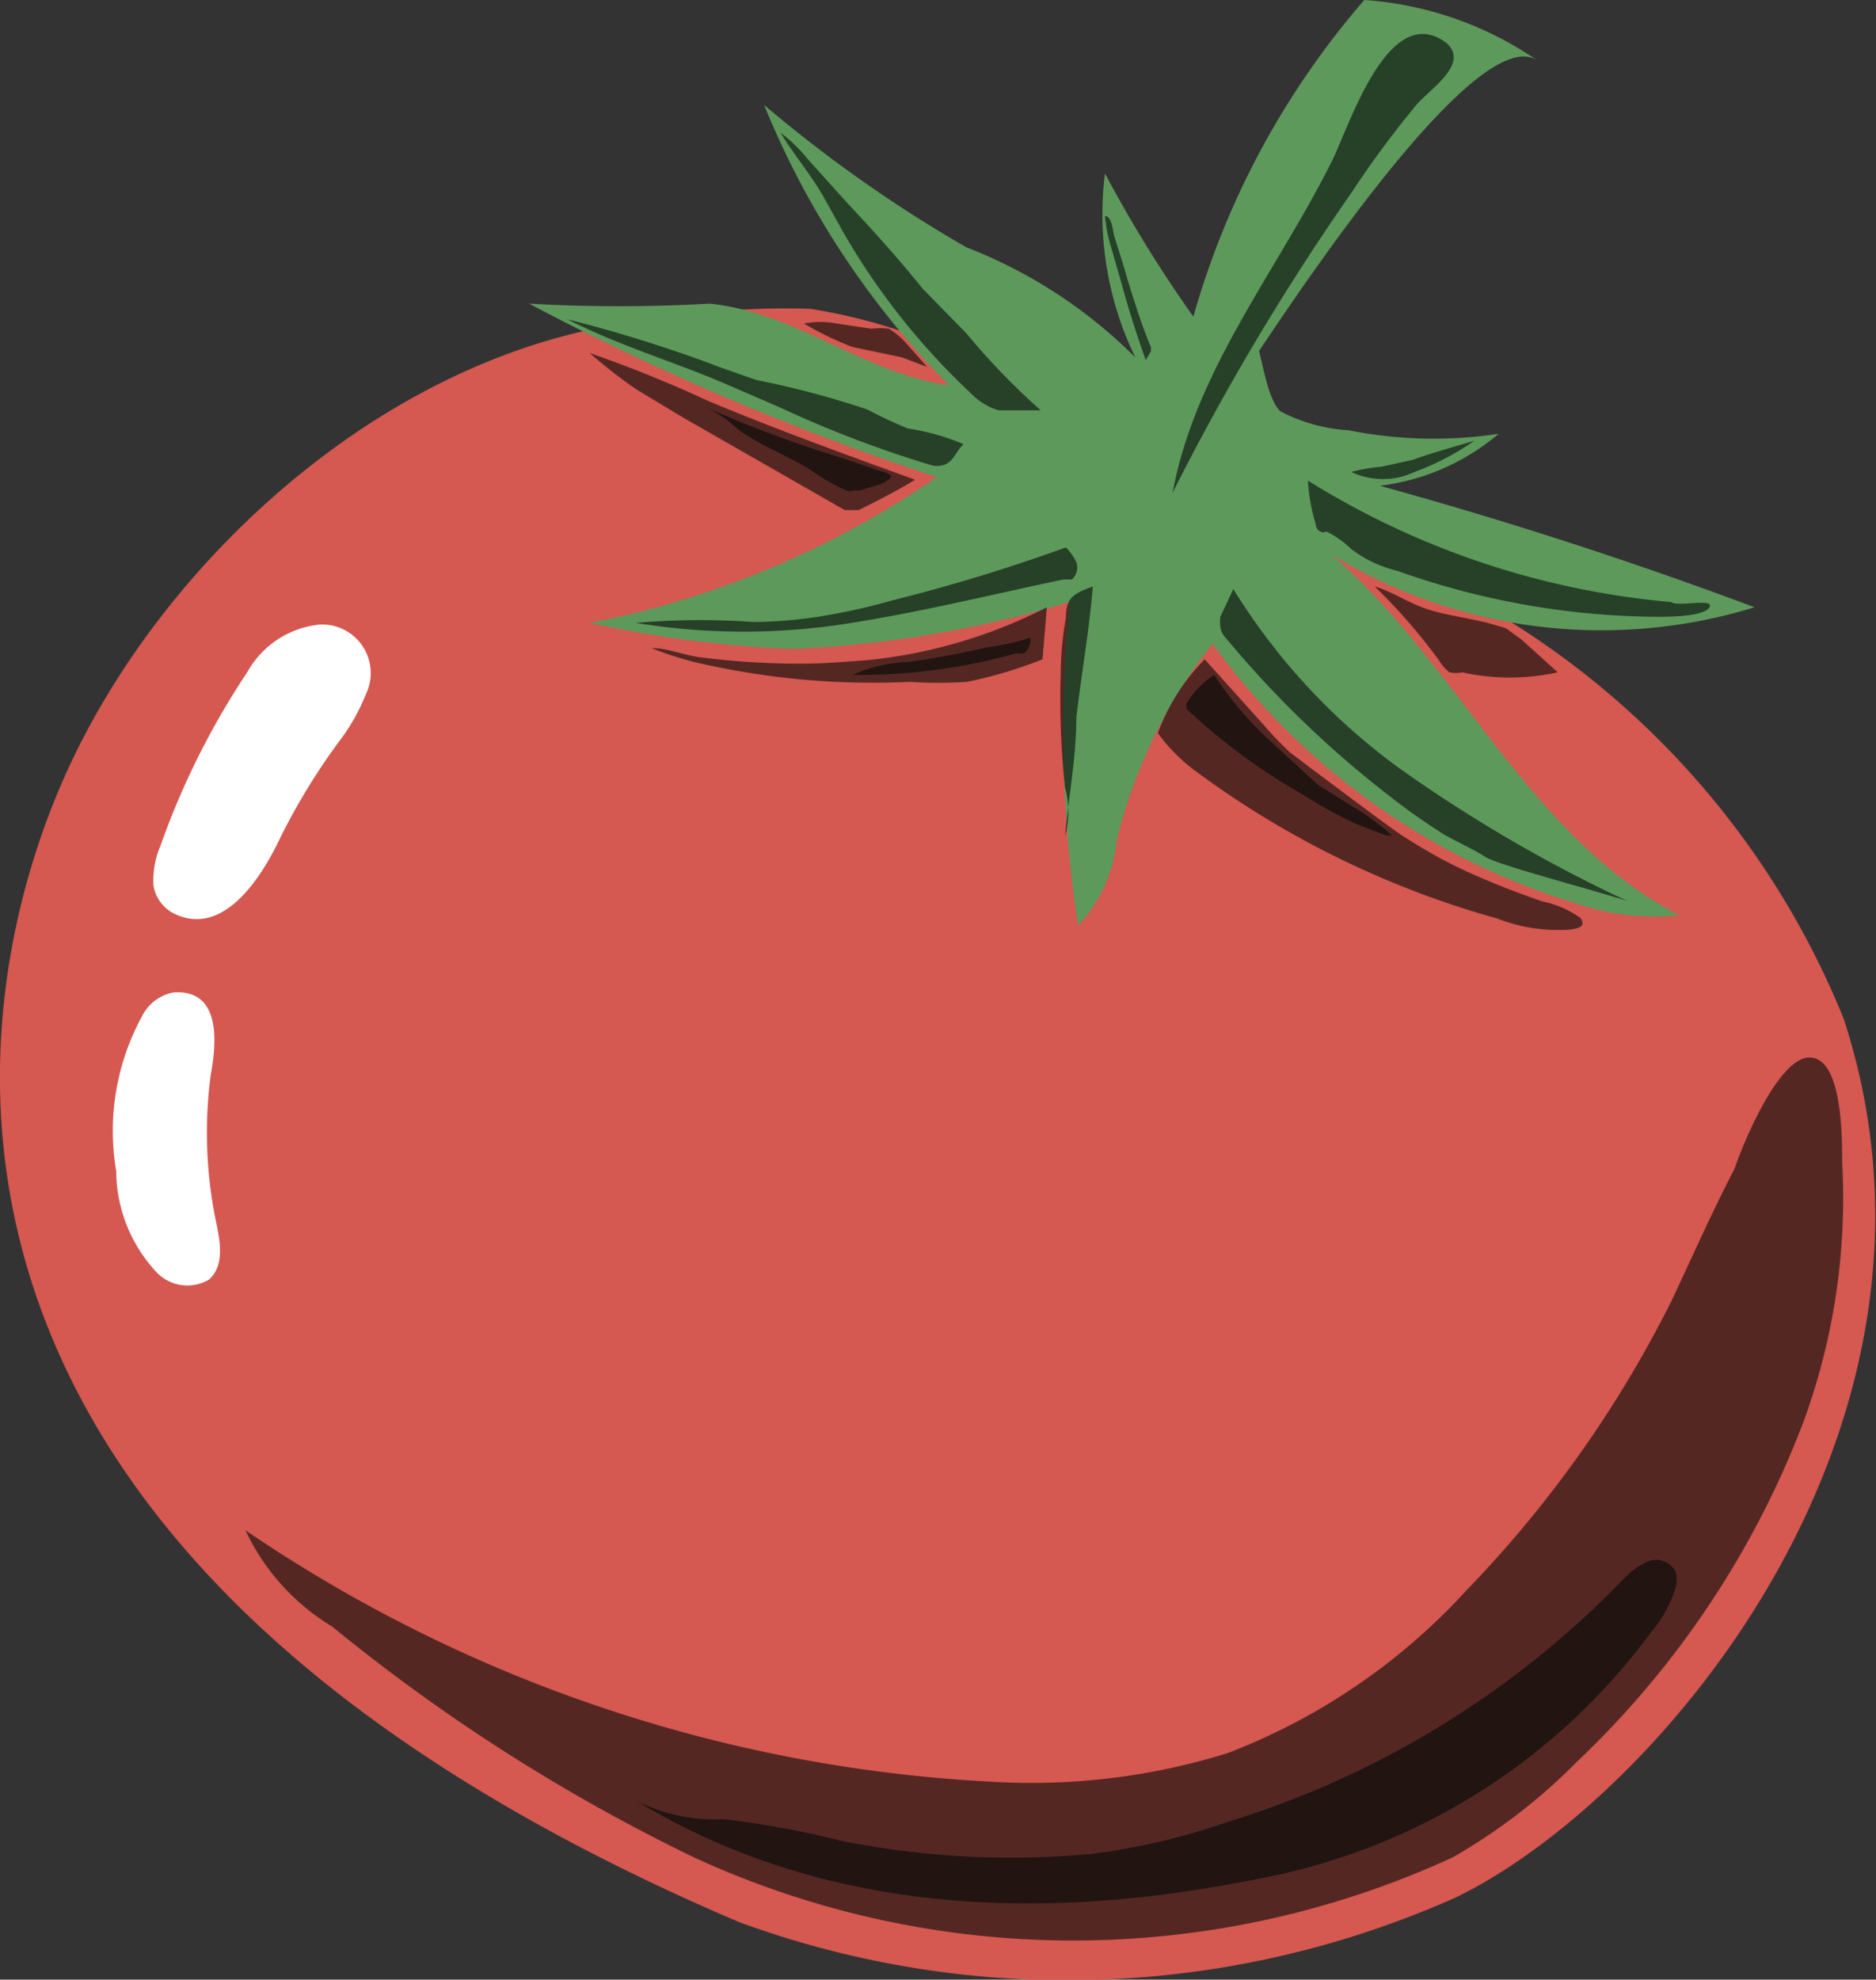 <svg xmlns="http://www.w3.org/2000/svg" viewBox="0 0 21.63 22.82"><rect x="0" y="0" width="21.63" height="22.82" fill="#333333" stroke="none"/><defs><style>.cls-1{isolation:isolate;}.cls-2{fill:#5e995c;}.cls-3{fill:#d55851;}.cls-4{fill:#fff;}.cls-4,.cls-5{mix-blend-mode:soft-light;}.cls-5{fill:#000806;opacity:0.6;}</style></defs><title>Asset 6</title><g class="cls-1"><g id="Layer_2" data-name="Layer 2"><g id="Layer_1-2" data-name="Layer 1"><path class="cls-2" d="M15.73,0a4,4,0,0,1,2,.7c-.87-.6-4,4.57-4.32,5.08A9.54,9.54,0,0,1,15.73,0Z"/><path class="cls-3" d="M10.87,4a6.37,6.37,0,0,0-1.53-.44,8.49,8.49,0,0,0-1.74.12c-3,.26-5.71,2.71-6.85,5.26s-2.39,8.89,7.78,13.22a11,11,0,0,0,8.26-.29c2.31-1.12,6-5.41,4.47-10.12a9.67,9.67,0,0,0-4.41-4.91,25.3,25.3,0,0,0-2.62-1.14C13.08,5.18,12.05,4.46,10.87,4Z"/><path class="cls-2" d="M17.28,5a2.61,2.61,0,0,1-1.37.6Q18.09,6.2,20.23,7a6,6,0,0,1-4.87-.6c1.46,1.26,2.26,3.25,4,4.15a2.75,2.75,0,0,1-1.17-.13,8.09,8.09,0,0,1-4.21-3,5.91,5.91,0,0,0-1.1,2.25,1.71,1.71,0,0,1-.45,1,15,15,0,0,1-.1-3.73,12.92,12.92,0,0,1-3.19.54,13.15,13.15,0,0,1-2.34-.3,10.6,10.6,0,0,0,4-1.68,30.35,30.35,0,0,1-4.7-2,18.11,18.11,0,0,0,2.08,0c1,.1,1.79.81,2.76.94A9.9,9.9,0,0,1,8.81,1.21a15.76,15.76,0,0,0,2.33,1.64,5.63,5.63,0,0,1,1.95,1.27A3.78,3.78,0,0,1,12.74,2,15.11,15.11,0,0,0,14.2,4.24l.27-.36c.08.22.13.7.29.86a1.94,1.94,0,0,0,.79.22A5,5,0,0,0,17.28,5Z"/><path class="cls-4" d="M2.85,7.75a9,9,0,0,0-1,2,1,1,0,0,0-.08.46.44.44,0,0,0,.28.34c.63.26,1.08-.68,1.19-.91a7.42,7.42,0,0,1,.66-1.08A2.36,2.36,0,0,0,4.22,8a.56.56,0,0,0-.54-.8A1.08,1.08,0,0,0,2.85,7.75Z"/><path class="cls-4" d="M2,11.44a.51.51,0,0,0-.36.27,2.76,2.76,0,0,0-.3,1.79,1.72,1.72,0,0,0,.46,1.16.49.49,0,0,0,.61.09c.18-.16.13-.44.08-.67a5.06,5.06,0,0,1-.06-1.69C2.49,12.06,2.57,11.4,2,11.44Z"/><path class="cls-5" d="M15.35,1.87c-.63,1.26-1.57,2.4-1.83,3.81a28.12,28.12,0,0,1,2.07-3.47,11.3,11.3,0,0,1,.74-1c.15-.18.63-.48.34-.72C16,0,15.55,1.48,15.35,1.87Z"/><path class="cls-5" d="M19.27,6.94a9.48,9.48,0,0,1-4.19-1.4,2.1,2.1,0,0,0,.09.5s0,.07.06.09,0,0,.07,0a1.1,1.1,0,0,1,.28.2,1.44,1.44,0,0,0,.53.25,9.07,9.07,0,0,0,3,.53c.11,0,.54,0,.6-.11S19.34,7,19.27,6.94Z"/><path class="cls-5" d="M8.69,7.17a5.29,5.29,0,0,0,.8-.07,7.13,7.13,0,0,0,.8-.18,20.22,20.22,0,0,0,2-.61.66.66,0,0,1,.12.17.19.19,0,0,1-.05.2l-.1,0c-.81.17-1.62.37-2.44.5a7.71,7.71,0,0,1-2.49,0A8.66,8.66,0,0,1,8.69,7.17Z"/><path class="cls-5" d="M16.14,8.86a7.28,7.28,0,0,1-1.92-2.07l-.15.32a.45.45,0,0,0,0,.11.22.22,0,0,0,.06.13A11.86,11.86,0,0,0,16,9.16a7.59,7.59,0,0,0,.65.46c.16.09.32.16.48.26s1.36.41,1.64.51A16.89,16.89,0,0,1,16.14,8.86Z"/><path class="cls-5" d="M11.14,3.84a8,8,0,0,0,.86.89c-.16,0-.33,0-.49,0a.78.78,0,0,1-.33-.21A8,8,0,0,1,9.73,2.69l-.24-.43C9.34,2,9.15,1.78,9,1.53a1.76,1.76,0,0,1,.31.3l.45.5c.3.32.59.64.88,1Z"/><path class="cls-5" d="M13.27,4s0,0,0,0,0,0,0,.05l-.06.1c-.1-.28-.19-.56-.27-.85l-.12-.42a1.8,1.8,0,0,1-.08-.39c.08,0,.09.17.11.24s.09.28.13.42S13.16,3.75,13.27,4Z"/><path class="cls-5" d="M17,5.08a3,3,0,0,1-.69.36.85.85,0,0,1-.73,0,2,2,0,0,1,.35-.06l.36-.08C16.54,5.21,16.77,5.15,17,5.08Z"/><path class="cls-5" d="M6.54,3.68a16,16,0,0,1,1.78.56l.4.14A10.47,10.47,0,0,1,10,4.72a5,5,0,0,0,.47.22,2.63,2.63,0,0,1,.64.18c-.08.07-.12.21-.23.24a.26.26,0,0,1-.15,0A13,13,0,0,1,9,4.7l-.6-.26C7.78,4.17,7.17,4,6.54,3.68Z"/><path class="cls-5" d="M12.41,8.27c0,.46-.09.92-.13,1.37a1.06,1.06,0,0,0,0-.56,9.42,9.42,0,0,1-.05-1.3q0-.33.06-.66c0-.24.1-.28.31-.36C12.56,7.26,12.47,7.76,12.41,8.27Z"/><path class="cls-5" d="M20,13.47c-.26.5-.48,1-.73,1.53a13.42,13.42,0,0,1-2.36,3.33,7.23,7.23,0,0,1-2.76,1.88,7.62,7.62,0,0,1-2.69.33,16.82,16.82,0,0,1-8.63-2.9,2.57,2.57,0,0,0,1,1.11A21.09,21.09,0,0,0,8,21.41a10.46,10.46,0,0,0,8.75,0,6.65,6.65,0,0,0,1.43-1.1,10.59,10.59,0,0,0,2.61-3.91,7.49,7.49,0,0,0,.45-3c0-.3,0-1.18-.36-1.21S20.1,13.17,20,13.47Z"/><path class="cls-5" d="M12.59,21.37A7.7,7.7,0,0,0,14.16,21a10.7,10.7,0,0,0,4.58-2.82A.83.83,0,0,1,19,18a.25.25,0,0,1,.32.12.37.37,0,0,1,0,.18,1.41,1.41,0,0,1-.28.51,7.28,7.28,0,0,1-4.44,2.83c-1.13.22-4.39.87-7.26-.88a2,2,0,0,0,1,.21,10.49,10.49,0,0,1,1.36.25A10,10,0,0,0,12.59,21.37Z"/><path class="cls-5" d="M17.15,7.18l.21.06.18.13.42.38a2.55,2.55,0,0,1-1.1,0,.38.38,0,0,1-.15,0,.53.53,0,0,1-.12-.14,6.63,6.63,0,0,0-.74-.85c.2.06.39.19.6.26S16.91,7.12,17.15,7.18Z"/><path class="cls-5" d="M16.26,9.69c-.15-.09-.29-.2-.43-.3l-.71-.53-.25-.19a3.57,3.57,0,0,1-.27-.28l-.71-.79a2.37,2.37,0,0,0-.54.85,2,2,0,0,0,.41.42,10.64,10.64,0,0,0,3.51,1.72,1.9,1.9,0,0,0,.71.13c.09,0,.35,0,.24-.14a1.16,1.16,0,0,0-.44-.19c-.23-.08-.47-.17-.7-.27A5.34,5.34,0,0,1,16.26,9.69Z"/><path class="cls-5" d="M10,7.61A5.81,5.81,0,0,0,12.07,7l-.05.6a5.13,5.13,0,0,1-.87.26,4.89,4.89,0,0,1-.66,0A9,9,0,0,1,8,7.63a4,4,0,0,1-.49-.16c.19,0,.39.09.59.11a8.92,8.92,0,0,0,1.16.07C9.5,7.65,9.72,7.63,10,7.61Z"/><path class="cls-5" d="M8.16,4.62c.79.33,1.59.62,2.39.91-.21.13-.43.24-.65.35l-.09,0-.07,0L7.87,4.81l-.53-.32a5.56,5.56,0,0,1-.54-.42A14.33,14.33,0,0,1,8.16,4.62Z"/><path class="cls-5" d="M10.05,3.79a.73.73,0,0,1,.2,0,.88.88,0,0,1,.21.18l.23.26-.29-.11L9.83,4a3.61,3.61,0,0,1-.56-.27,1,1,0,0,1,.38,0Z"/><path class="cls-5" d="M10.15,5.43a.26.26,0,0,1,.13.06c-.08.11-.23.11-.35.16a.19.19,0,0,1-.08,0,.12.12,0,0,1-.1,0,2.3,2.3,0,0,1-.4-.23c-.27-.17-.58-.28-.84-.47a1.45,1.45,0,0,0-.36-.25,13.86,13.86,0,0,0,1.56.58Z"/><path class="cls-5" d="M15.2,9.05l-.36-.33-.25-.23A3.92,3.92,0,0,1,14,7.78a1,1,0,0,0-.32.33.14.14,0,0,0,0,.06l0,0a6.9,6.9,0,0,0,1.36,1,5,5,0,0,0,.6.33l.34.13s.07,0,.07,0a3,3,0,0,0-.4-.3Z"/><path class="cls-5" d="M11.88,7.35a.2.2,0,0,1-.07.18.25.25,0,0,1-.09,0,6.72,6.72,0,0,1-1.89.25,1.72,1.72,0,0,1,.64-.15,9.32,9.32,0,0,0,.92-.17A2.59,2.59,0,0,0,11.88,7.35Z"/></g></g></g></svg>